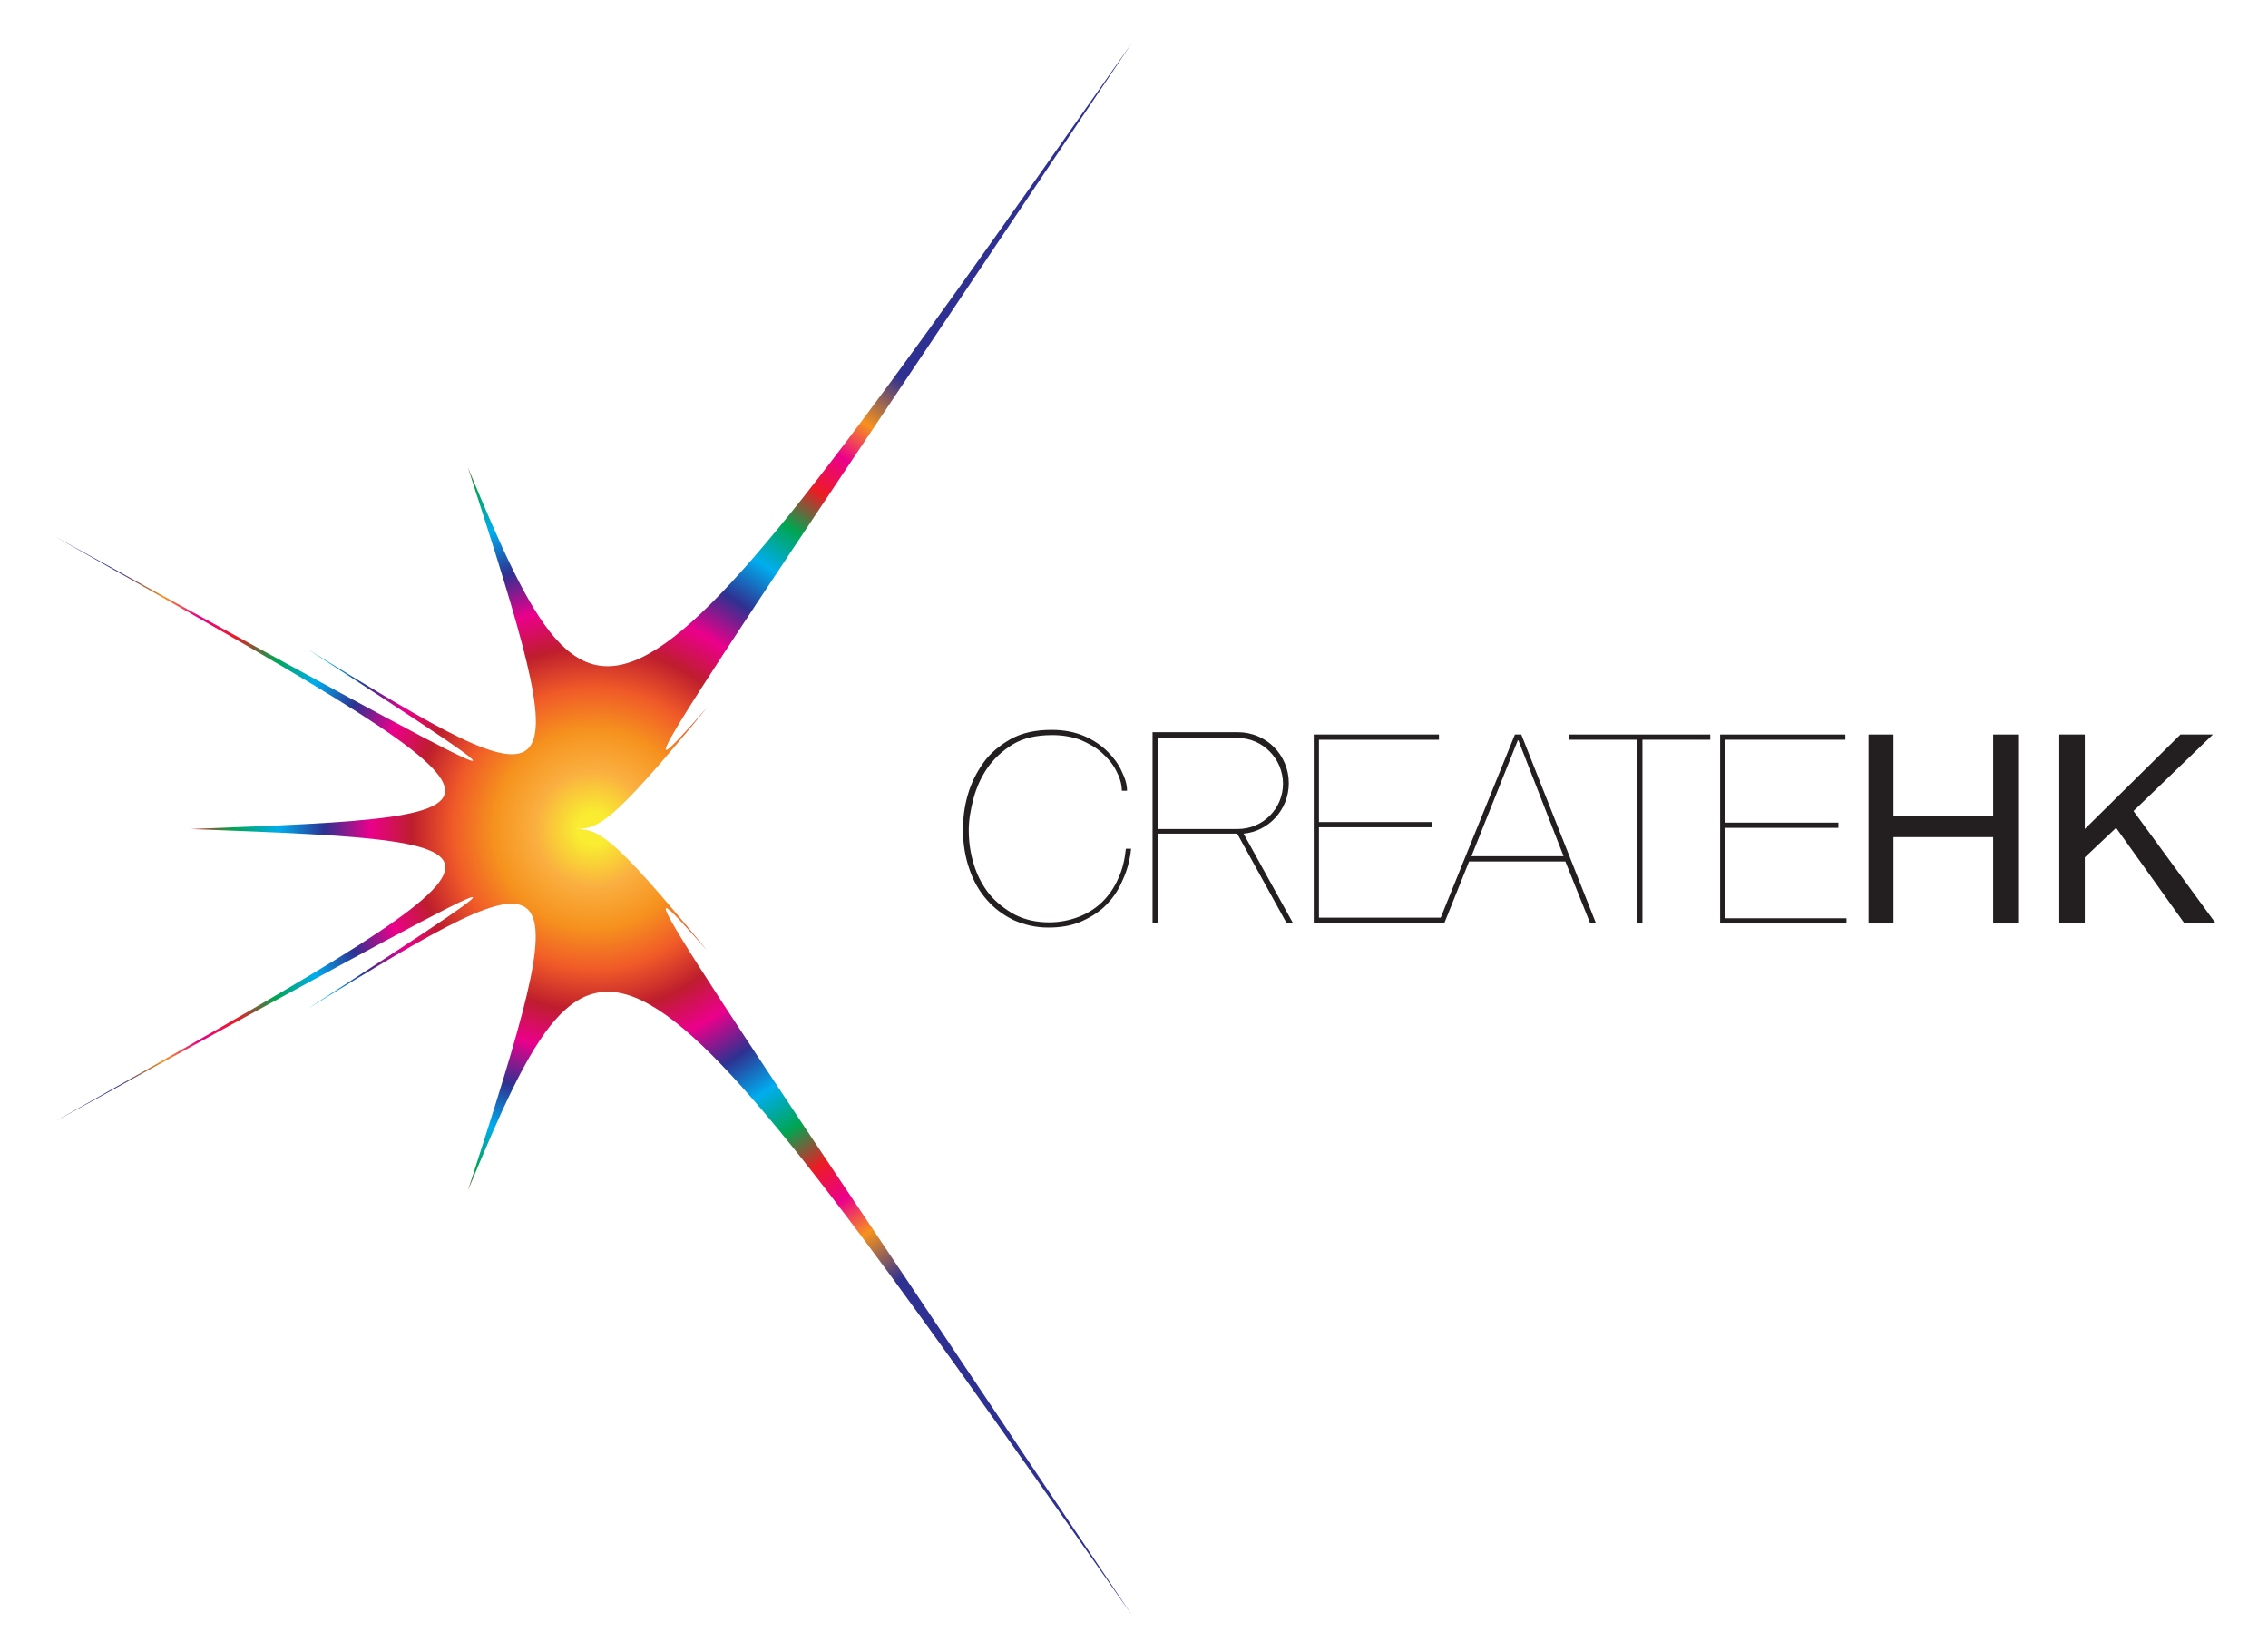 <?xml version="1.0" encoding="utf-8"?>
<!-- Generator: Adobe Illustrator 21.1.0, SVG Export Plug-In . SVG Version: 6.00 Build 0)  -->
<svg version="1.1" id="Layer_1" xmlns="http://www.w3.org/2000/svg" xmlns:xlink="http://www.w3.org/1999/xlink" x="0px" y="0px"
	 viewBox="0 0 391.2 284.8" style="enable-background:new 0 0 391.2 284.8;" xml:space="preserve">
<style type="text/css">
	.st0{fill:url(#SVGID_1_);}
	.st1{fill:#231F20;}
</style>
<g>
	<radialGradient id="SVGID_1_" cx="102.347" cy="142.98" r="116.299" gradientUnits="userSpaceOnUse">
		<stop  offset="2.453990e-02" style="stop-color:#F9EC31"/>
		<stop  offset="8.588960e-02" style="stop-color:#FAAF40"/>
		<stop  offset="0.147" style="stop-color:#F6921E"/>
		<stop  offset="0.209" style="stop-color:#F05A28"/>
		<stop  offset="0.27" style="stop-color:#BE1E2D"/>
		<stop  offset="0.331" style="stop-color:#EB008B"/>
		<stop  offset="0.399" style="stop-color:#2E3191"/>
		<stop  offset="0.466" style="stop-color:#00ADEE"/>
		<stop  offset="0.534" style="stop-color:#00A551"/>
		<stop  offset="0.601" style="stop-color:#EC1C24"/>
		<stop  offset="0.663" style="stop-color:#EB008B"/>
		<stop  offset="0.724" style="stop-color:#F6921E"/>
		<stop  offset="0.81" style="stop-color:#2E3191"/>
	</radialGradient>
	<path class="st0" d="M32.9,143c61.9,2.4,62.1,2.1-23.5,50.5C95.8,146,97,145.5,53.1,174c45.8-28.3,46.6-27.4,27.6,31.4
		c22.8-55,26.2-52.9,114.6,73.3C109,150.3,106.9,146.9,122,164c-17.2-21-18.9-21-23.3-21c4.4,0,6.1,0,23.3-21
		c-15.1,17.1-13,13.8,73.3-114.7c-88.5,126.2-91.8,128.3-114.6,73.3c19,58.8,18.3,59.7-27.6,31.4c43.9,28.5,42.7,28-43.7-19.5
		C95,140.9,94.7,140.6,32.9,143z"/>
	<g>
		<path class="st1" d="M192.9,151.5c-0.7,1.6-1.6,2.9-2.7,4c-1.1,1.1-2.5,2-4,2.6c-1.5,0.6-3.3,1-5.2,1c-2.2,0-4.1-0.4-5.9-1.3
			c-1.7-0.9-3.2-2.1-4.4-3.5c-1.2-1.5-2.1-3.2-2.7-5.1c-0.6-1.9-0.9-3.9-0.9-6c0-1.7,0.3-3.5,0.8-5.4c0.5-1.9,1.3-3.7,2.4-5.3
			c1.1-1.6,2.6-3,4.4-4.1c1.8-1.1,4.1-1.6,6.8-1.6c1.8,0,3.4,0.3,4.8,0.8c1.4,0.6,2.7,1.3,3.7,2.2c1,0.9,1.9,1.9,2.5,3.1
			c0.6,1.1,1,2.3,1,3.5h0.9c0-1-0.3-2.1-0.9-3.3c-0.5-1.2-1.4-2.4-2.4-3.4c-1.1-1.1-2.4-2-4-2.7c-1.6-0.7-3.5-1.1-5.7-1.1
			c-2.8,0-5.1,0.5-7.1,1.6c-1.9,1.1-3.5,2.4-4.7,4.1c-1.2,1.7-2.1,3.5-2.7,5.6c-0.6,2.1-0.8,4.1-0.8,6c0,2.4,0.4,4.7,1.1,6.7
			c0.7,2.1,1.7,3.8,3,5.3c1.3,1.5,2.8,2.6,4.6,3.5c1.8,0.8,3.8,1.3,6,1.3c2.1,0,3.9-0.3,5.6-1c1.6-0.7,3.1-1.6,4.3-2.8
			c1.2-1.2,2.2-2.6,2.9-4.3c0.8-1.7,1.3-3.5,1.5-5.5h-0.9C194,148.3,193.6,150,192.9,151.5z"/>
		<path class="st1" d="M261.3,126.7l-12.8,31.6h-21v-15.6H247v-0.9h-19.5v-14.2h20.7v-0.9h-21.6v32.6h21.5h0.4h0.6l4.3-10.7H270
			l4.3,10.7h1l-12.9-32.6H261.3z M253.8,147.7l8-20h0.1l7.8,20H253.8z"/>
		<polygon class="st1" points="270.7,127.6 282.4,127.6 282.4,159.3 283.3,159.3 283.3,127.6 295,127.6 295,126.7 270.7,126.7 		"/>
		<polygon class="st1" points="297.6,142.8 317.1,142.8 317.1,141.9 297.6,141.9 297.6,127.6 318.3,127.6 318.3,126.7 296.7,126.7 
			296.7,159.3 318.5,159.3 318.5,158.4 297.6,158.4 		"/>
		<polygon class="st1" points="343.8,140.7 326.6,140.7 326.6,126.7 322.3,126.7 322.3,159.3 326.6,159.3 326.6,144.4 343.8,144.4 
			343.8,159.3 348.1,159.3 348.1,126.7 343.8,126.7 		"/>
		<polygon class="st1" points="368,139.9 381.7,126.7 376.1,126.7 359.6,143 359.6,126.7 355.2,126.7 355.2,159.3 359.6,159.3 
			359.6,147.9 365,142.8 376.8,159.3 382.2,159.3 		"/>
		<path class="st1" d="M222.3,135.1c0-4.9-3.9-8.8-8.8-8.8c0,0-1,0-2.1,0l-12.6,0v0.9v32h1v-15.4l13.6,0l8.5,15.4l1.1,0l-8.5-15.4
			C218.8,143.4,222.3,139.7,222.3,135.1z M199.7,143v-15.7h13.8c4.3,0,7.8,3.6,7.8,7.9s-3.5,7.8-7.8,7.8c0,0-2.6,0-7.1,0H199.7z"/>
	</g>
</g>
</svg>
